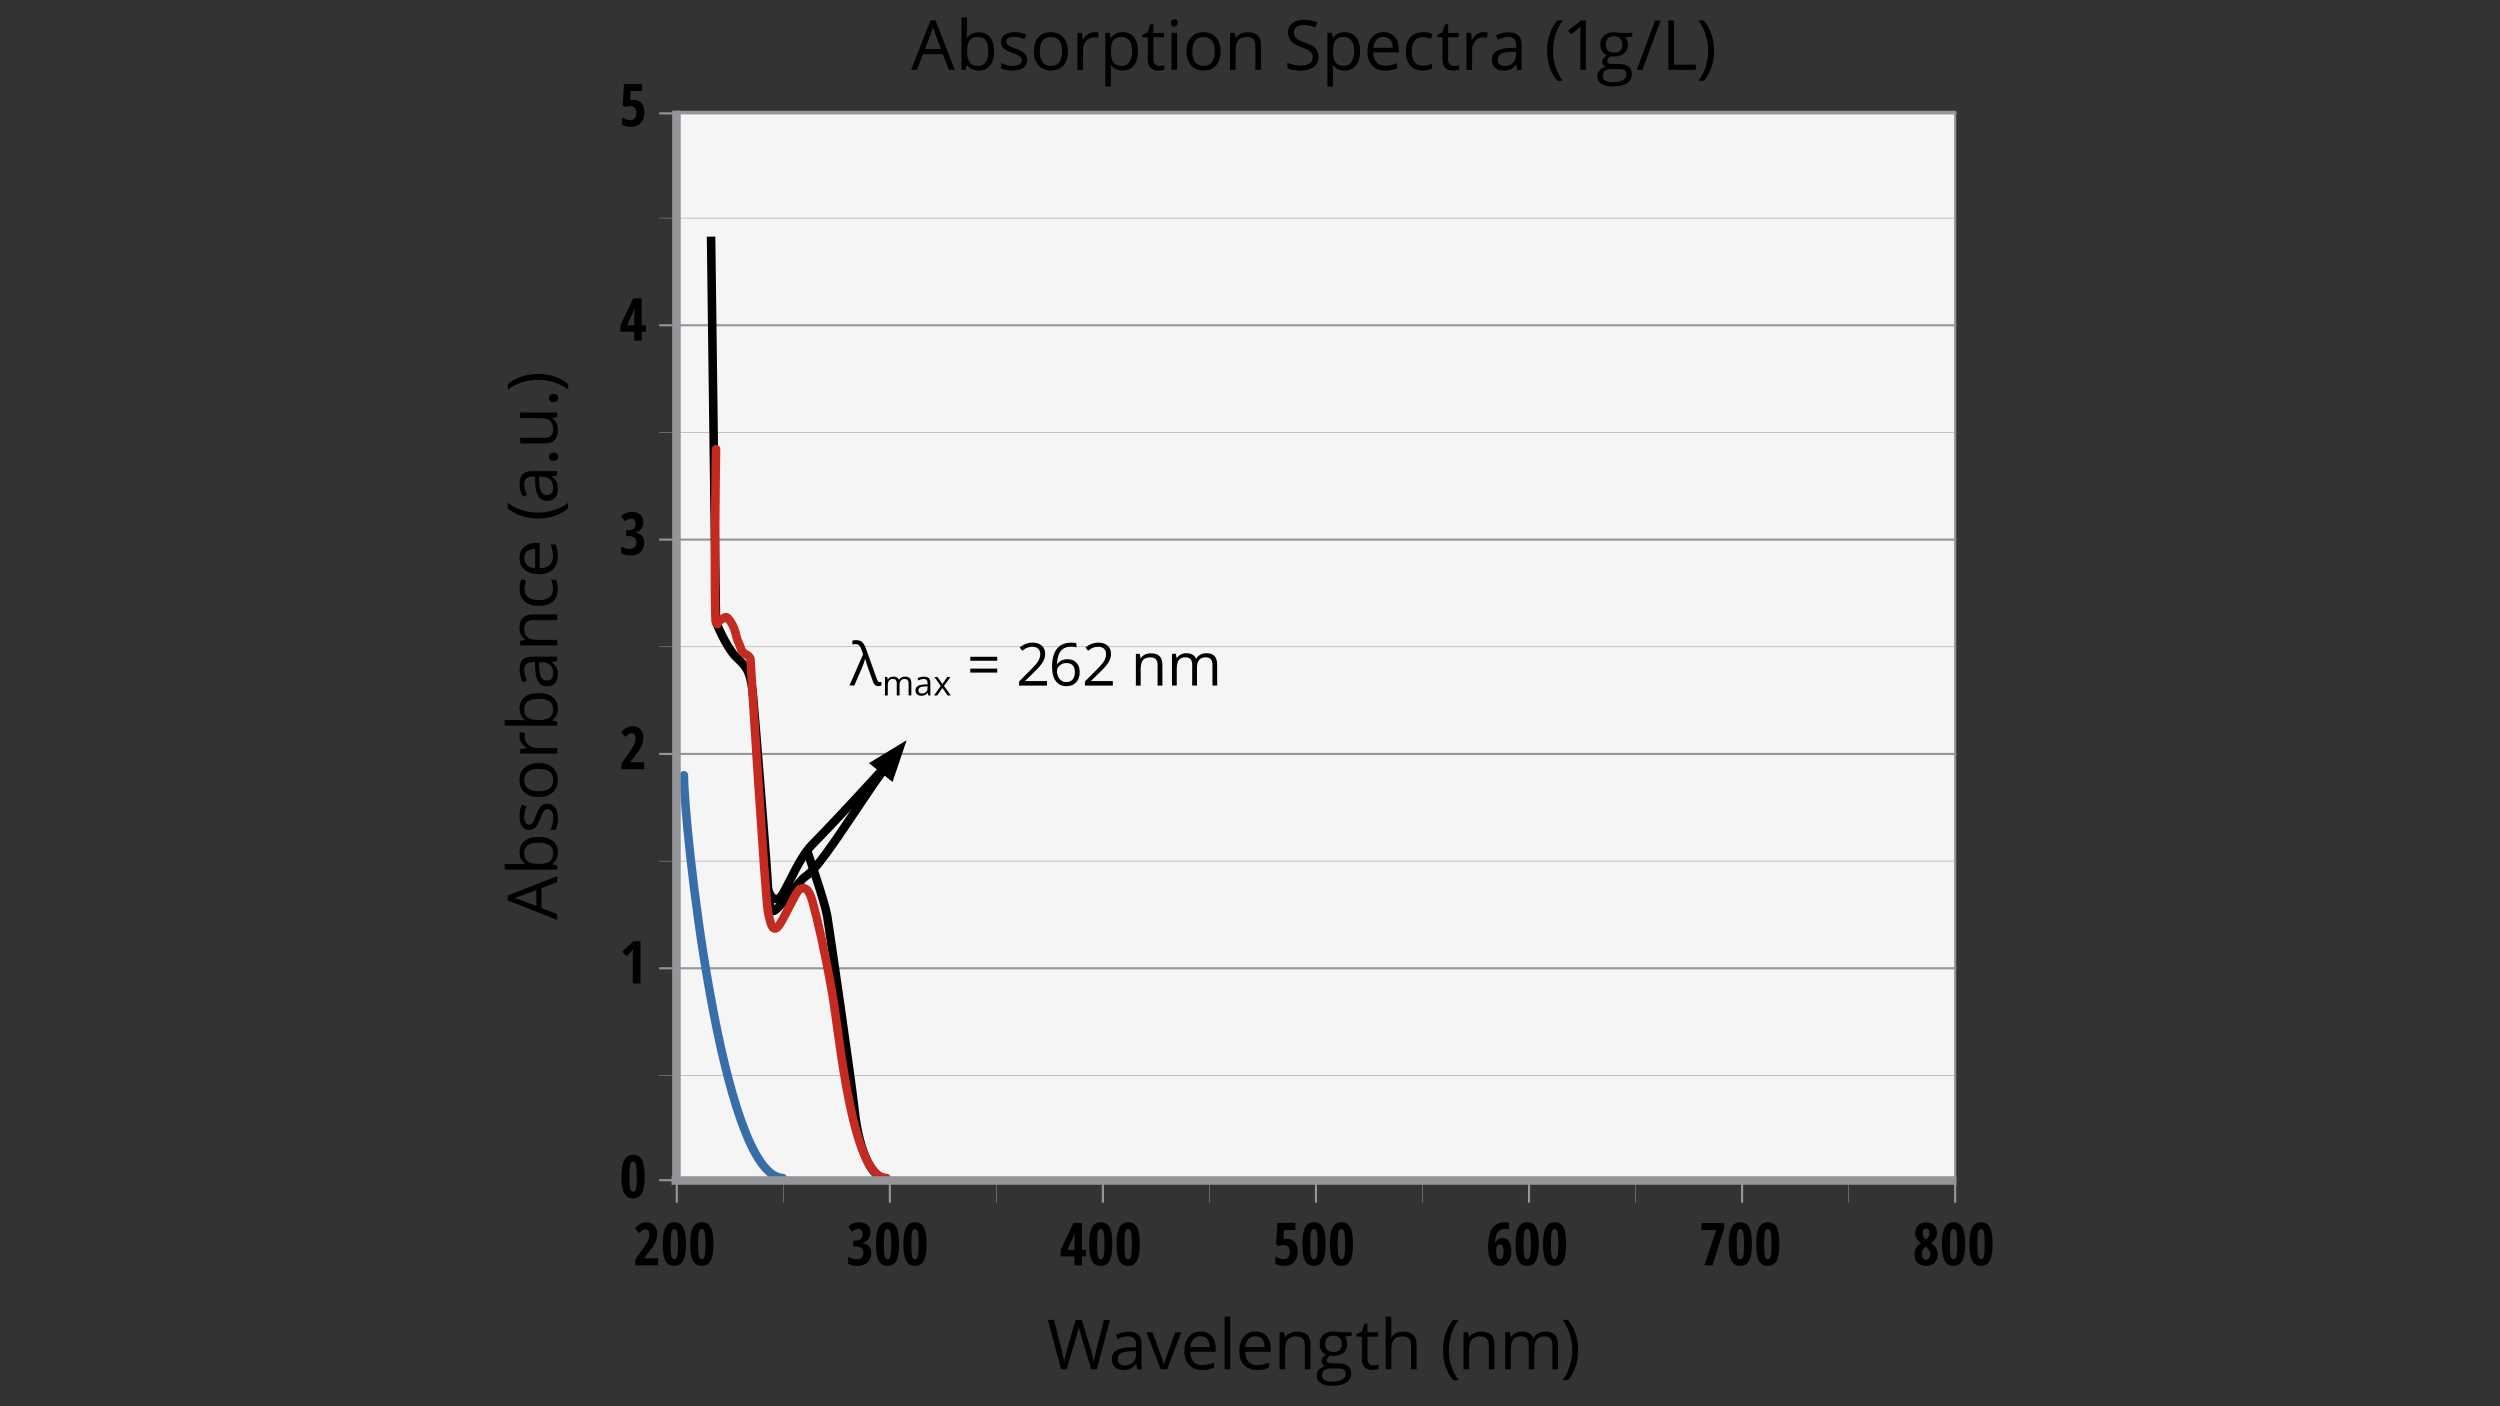 <?xml version="1.0" encoding="UTF-8"?>
<svg id="Layer_1" data-name="Layer 1" xmlns="http://www.w3.org/2000/svg" viewBox="0 0 1170 658">
  <rect x="0" y="0" width="1170" height="658" fill="#333333" stroke="none"/>
  <defs>
    <style>
      .cls-1, .cls-2, .cls-3, .cls-4, .cls-5, .cls-6, .cls-7, .cls-8 {
        fill: none;
      }

      .cls-1, .cls-3, .cls-4, .cls-6, .cls-7, .cls-8 {
        stroke-width: 4px;
      }

      .cls-1, .cls-3, .cls-6, .cls-8 {
        stroke-linecap: round;
      }

      .cls-1, .cls-4 {
        stroke-linejoin: round;
      }

      .cls-1, .cls-4, .cls-6 {
        stroke: #000;
      }

      .cls-2 {
        stroke-width: .25px;
      }

      .cls-2, .cls-5, .cls-7 {
        stroke: #939598;
      }

      .cls-3 {
        stroke: #c52a21;
      }

      .cls-9 {
        fill: #f5f5f5;
      }

      .cls-8 {
        stroke: #376ea9;
      }
    </style>
  </defs>
  <path class="cls-9" d="M317.17,52.34v499.55h597.84V52.34H317.17Z"/>
  <path class="cls-5" d="M317.17,52.34v499.55h597.84V52.34H317.17ZM308.5,152.22h607.09M308.5,252.53h607.09M308.5,352.85h607.09M308.5,453.16h607.09"/>
  <path class="cls-2" d="M308.5,503.33h607.09M308.5,403.01h607.09M308.5,302.7h607.09M308.5,202.38h607.09M308.5,102.07h607.09"/>
  <path class="cls-5" d="M308.5,53.06h607.09M308.5,552.32h603.62"/>
  <path class="cls-6" d="M377.88,398.68s8.09,23.13,9.25,30.07,11.37,77.34,12.72,90.2c2.31,21.97,9.25,32.38,13.88,32.38"/>
  <path class="cls-1" d="M358.22,404.46s1.16,21.97,3.47,21.97,10.41-11.56,13.88-15.03,3.47,0,21.97-27.75,18.5-26.6,18.5-26.6"/>
  <path class="cls-4" d="M332.78,110.74l2.31,180.39s4.63,11.56,9.25,16.19,6.94,5.78,8.09,18.5c1.16,12.72,6.94,85.57,6.94,89.04s3.47,9.25,6.94,3.47,8.09-17.35,13.88-23.13c5.78-5.78,32.38-34.11,37-39.89"/>
  <polyline points="424.31 346.41 406.67 357.15 417.71 365.96 424.31 346.41"/>
  <path class="cls-3" d="M335.1,210.19s-1.16,78.63,0,80.95,0,0,2.31-1.16,2.31-2.31,4.63,1.16,2.31,6.94,3.47,9.25,1.16,4.63,3.47,5.78,2.31,2.31,2.31,3.47,6.94,111.01,8.09,116.79,2.31,11.56,5.78,5.78,8.09-16.19,9.25-16.19,3.47-2.31,5.78,5.78,5.78,23.13,9.25,42.79c3.47,19.66,9.25,86.73,25.44,86.73"/>
  <path class="cls-8" d="M320.06,362.83c0,23.13,17.35,187.33,46.25,188.49"/>
  <g>
    <path d="M260.76,412.81l-7.35,2.88v9.26l7.35,2.84v2.72l-23.21-9.14v-2.27l23.21-9.09v2.79h0ZM250.99,416.53l-7.16,2.68c-.9.35-2.02.71-3.33,1.08,1.02.23,2.13.57,3.33.99l7.16,2.72v-7.48h0Z"/>
    <path d="M243.15,398.86c0-2.28.77-4.05,2.34-5.31,1.55-1.26,3.76-1.88,6.6-1.88s5.05.64,6.64,1.91c1.57,1.27,2.36,3.03,2.36,5.28,0,1.13-.21,2.16-.62,3.09s-1.05,1.71-1.92,2.35v.19l2.23.56v1.88h-24.61v-2.62h5.98c1.34,0,2.54.05,3.61.13v-.13c-1.72-1.23-2.59-3.03-2.59-5.43h-.01ZM245.35,399.24c0,1.79.51,3.09,1.54,3.87s2.76,1.19,5.19,1.19,4.17-.4,5.23-1.21c1.05-.81,1.57-2.12,1.57-3.91,0-1.61-.59-2.81-1.76-3.61-1.18-.79-2.87-1.19-5.06-1.19s-3.93.39-5.04,1.19-1.67,2.01-1.67,3.67h0Z"/>
  </g>
  <g>
    <path d="M256.05,376.16c1.61,0,2.86.6,3.74,1.8s1.31,2.89,1.31,5.06c0,2.3-.36,4.09-1.09,5.38h-2.44c.42-.83.75-1.72.99-2.68.24-.96.36-1.87.36-2.76,0-1.36-.22-2.43-.66-3.16-.44-.74-1.1-1.11-2-1.11-.67,0-1.25.29-1.73.88-.47.59-1.04,1.72-1.7,3.42-.6,1.61-1.12,2.76-1.57,3.43-.45.68-.96,1.19-1.53,1.51s-1.25.5-2.04.5c-1.41,0-2.53-.58-3.34-1.72-.82-1.14-1.23-2.73-1.23-4.73,0-1.86.38-3.69,1.13-5.47l2.14.94c-.72,1.73-1.08,3.32-1.08,4.73,0,1.25.2,2.19.59,2.81.39.64.93.95,1.61.95.46,0,.86-.12,1.19-.36.32-.24.64-.62.94-1.14.3-.53.72-1.54,1.28-3.03.75-2.06,1.5-3.45,2.27-4.16s1.71-1.09,2.86-1.09h0Z"/>
    <path d="M252.09,357.09c2.82,0,5.03.72,6.61,2.14,1.58,1.42,2.38,3.39,2.38,5.9,0,1.55-.36,2.93-1.09,4.13s-1.77,2.13-3.13,2.79c-1.36.65-2.95.98-4.78.98-2.82,0-5.03-.71-6.6-2.12-1.57-1.41-2.36-3.38-2.36-5.89s.81-4.35,2.42-5.78c1.61-1.42,3.79-2.14,6.55-2.14h0ZM252.09,370.3c2.21,0,3.9-.44,5.06-1.33,1.16-.89,1.73-2.19,1.73-3.91s-.58-3.02-1.73-3.91c-1.16-.89-2.84-1.33-5.06-1.33s-3.87.44-5.02,1.33c-1.14.89-1.71,2.21-1.71,3.94s.57,3.02,1.69,3.89c1.13.88,2.81,1.31,5.04,1.31h0Z"/>
    <path d="M243.13,344.75c0-.76.06-1.46.19-2.07l2.44.36c-.16.72-.24,1.35-.24,1.9,0,1.4.57,2.6,1.71,3.6s2.56,1.49,4.26,1.49h9.3v2.62h-17.33v-2.16l3.21-.3v-.13c-1.13-.64-2-1.41-2.61-2.32-.61-.9-.91-1.9-.91-2.98Z"/>
    <path d="M243.15,331.54c0-2.28.77-4.05,2.34-5.31,1.55-1.26,3.76-1.88,6.6-1.88s5.05.64,6.64,1.91c1.57,1.27,2.36,3.03,2.36,5.28,0,1.13-.21,2.16-.62,3.09s-1.05,1.71-1.92,2.35v.19l2.23.56v1.88h-24.61v-2.62h5.98c1.34,0,2.54.05,3.61.13v-.13c-1.72-1.23-2.59-3.03-2.59-5.43h-.01ZM245.35,331.92c0,1.79.51,3.09,1.54,3.87s2.76,1.19,5.19,1.19,4.17-.4,5.23-1.21c1.05-.81,1.57-2.12,1.57-3.91,0-1.61-.59-2.81-1.76-3.61-1.18-.79-2.87-1.19-5.06-1.19s-3.93.39-5.04,1.19-1.67,2.01-1.67,3.67h0Z"/>
    <path d="M260.76,309.27l-2.46.52v.13c1.09.87,1.82,1.72,2.21,2.59.38.86.58,1.93.58,3.21,0,1.72-.44,3.06-1.33,4.04s-2.14,1.46-3.78,1.46c-3.5,0-5.33-2.8-5.5-8.4l-.09-2.94h-1.08c-1.36,0-2.36.29-3.01.88s-.97,1.51-.97,2.81c0,1.45.44,3.08,1.33,4.9l-2.01.81c-.46-.86-.83-1.79-1.09-2.81-.27-1.02-.39-2.04-.39-3.06,0-2.07.46-3.6,1.38-4.59s2.38-1.49,4.41-1.49h11.83v1.94h-.01ZM258.91,315.2c0-1.63-.45-2.91-1.34-3.85s-2.15-1.4-3.76-1.4h-1.56l.12,2.62c.07,2.08.39,3.6.97,4.51.58.93,1.47,1.39,2.68,1.39.95,0,1.67-.29,2.16-.87s.74-1.38.74-2.41h-.01Z"/>
    <path d="M260.76,290.22h-11.21c-1.41,0-2.46.32-3.16.96-.69.65-1.04,1.65-1.04,3.02,0,1.82.49,3.15,1.47,3.99s2.6,1.26,4.86,1.26h9.09v2.62h-17.33v-2.14l2.37-.43v-.13c-.86-.53-1.51-1.3-1.99-2.27-.47-.97-.71-2.05-.71-3.24,0-2.08.51-3.65,1.51-4.71s2.61-1.58,4.83-1.58h11.31v2.62h-.01Z"/>
  </g>
  <g>
    <path d="M261.09,275.67c0,2.51-.77,4.45-2.31,5.83-1.54,1.38-3.72,2.06-6.56,2.06s-5.13-.69-6.72-2.09c-1.58-1.4-2.37-3.39-2.37-5.97,0-.83.09-1.67.27-2.5.19-.83.39-1.49.64-1.97l2.23.81c-.23.58-.43,1.21-.58,1.9s-.23,1.3-.23,1.82c0,3.52,2.24,5.28,6.73,5.28,2.13,0,3.76-.43,4.9-1.28,1.13-.86,1.71-2.13,1.71-3.82,0-1.45-.31-2.93-.94-4.44h2.32c.6,1.16.9,2.62.9,4.38h0Z"/>
    <path d="M261.09,260.44c0,2.56-.77,4.58-2.34,6.06s-3.72,2.22-6.5,2.22-5.01-.68-6.66-2.06-2.46-3.23-2.46-5.54c0-2.17.72-3.89,2.14-5.16,1.43-1.26,3.31-1.9,5.65-1.9h1.67v11.93c2.04-.06,3.57-.57,4.64-1.54,1.05-.97,1.58-2.35,1.58-4.12,0-1.86-.39-3.71-1.17-5.54h2.34c.4.93.68,1.8.87,2.64.17.83.27,1.83.27,2.99h-.02ZM245.33,261.15c0,1.39.45,2.5,1.36,3.33.9.83,2.16,1.32,3.76,1.46v-9.05c-1.65,0-2.93.37-3.8,1.11s-1.32,1.79-1.32,3.16Z"/>
  </g>
  <g>
    <path d="M251.9,242.68c-2.8,0-5.41-.4-7.84-1.23-2.44-.82-4.57-1.99-6.41-3.54v-2.56c2.04,1.51,4.27,2.66,6.71,3.42s4.94,1.14,7.5,1.14,5.01-.39,7.41-1.17c2.42-.77,4.61-1.91,6.6-3.37v2.53c-1.79,1.55-3.89,2.73-6.28,3.54s-4.96,1.21-7.71,1.21h.01Z"/>
    <path d="M260.76,222.44l-2.46.52v.13c1.09.87,1.82,1.72,2.21,2.59.38.86.58,1.93.58,3.21,0,1.72-.44,3.06-1.33,4.04-.89.97-2.14,1.46-3.78,1.46-3.5,0-5.33-2.8-5.5-8.4l-.09-2.94h-1.08c-1.36,0-2.36.29-3.01.88s-.97,1.51-.97,2.81c0,1.45.44,3.08,1.33,4.9l-2.01.81c-.46-.86-.83-1.79-1.09-2.81-.27-1.02-.39-2.04-.39-3.06,0-2.07.46-3.6,1.38-4.59s2.38-1.49,4.41-1.49h11.83v1.94h-.01ZM258.91,228.38c0-1.63-.45-2.91-1.34-3.85s-2.15-1.4-3.76-1.4h-1.56l.12,2.62c.07,2.08.39,3.6.97,4.51.58.93,1.47,1.39,2.68,1.39.95,0,1.67-.29,2.16-.87s.74-1.38.74-2.41h-.01Z"/>
  </g>
  <g>
    <path d="M259.09,215.69c-.71,0-1.24-.16-1.61-.49-.36-.32-.54-.79-.54-1.39s.19-1.09.54-1.43.9-.51,1.61-.51,1.21.17,1.58.52.56.82.56,1.42c0,.53-.16.98-.5,1.34s-.88.53-1.64.53Z"/>
    <path d="M243.44,204.9h11.24c1.41,0,2.46-.32,3.16-.96.69-.65,1.04-1.65,1.04-3.02,0-1.82-.5-3.13-1.49-3.98-.99-.83-2.61-1.26-4.86-1.26h-9.11v-2.62h17.32v2.16l-2.32.38v.14c.86.53,1.5,1.28,1.97,2.23.45.96.68,2.05.68,3.26,0,2.1-.5,3.69-1.5,4.73-1.01,1.05-2.6,1.57-4.81,1.57h-11.31v-2.66.02Z"/>
  </g>
  <g>
    <path d="M259.09,188.2c-.71,0-1.24-.16-1.61-.49-.36-.32-.54-.79-.54-1.39s.19-1.09.54-1.43.9-.51,1.61-.51,1.21.17,1.58.52.56.82.56,1.42c0,.53-.16.98-.5,1.34s-.88.53-1.64.53Z"/>
    <path d="M251.9,175c2.78,0,5.35.4,7.75,1.23,2.39.82,4.48,2,6.24,3.54v2.53c-1.98-1.47-4.19-2.59-6.6-3.37s-4.89-1.17-7.42-1.17-5.08.38-7.5,1.14c-2.44.76-4.67,1.91-6.71,3.42v-2.56c1.85-1.55,3.99-2.73,6.43-3.54s5.04-1.21,7.82-1.21v-.02Z"/>
  </g>
  <g>
    <path d="M513.35,640.82h-2.66l-4.66-15.47c-.22-.68-.47-1.55-.74-2.59-.28-1.04-.42-1.67-.43-1.88-.23,1.39-.6,2.91-1.11,4.57l-4.52,15.38h-2.66l-6.15-23.12h2.84l3.65,14.28c.51,2,.88,3.82,1.11,5.43.29-1.93.71-3.82,1.26-5.65l4.14-14.05h2.84l4.35,14.18c.51,1.63.94,3.48,1.28,5.54.2-1.49.58-3.32,1.13-5.47l3.63-14.25h2.84l-6.19,23.12h.02Z"/>
    <path d="M532.28,640.82l-.52-2.46h-.13c-.87,1.09-1.72,1.82-2.59,2.21-.86.38-1.93.58-3.21.58-1.72,0-3.06-.44-4.04-1.33-.97-.89-1.46-2.14-1.46-3.78,0-3.5,2.8-5.33,8.4-5.5l2.94-.09v-1.08c0-1.36-.29-2.36-.88-3.01s-1.51-.97-2.81-.97c-1.45,0-3.08.44-4.9,1.33l-.81-2.01c.86-.46,1.79-.83,2.81-1.09,1.02-.27,2.04-.39,3.06-.39,2.07,0,3.6.46,4.59,1.38.99.91,1.49,2.38,1.49,4.41v11.83h-1.94ZM526.35,638.97c1.63,0,2.91-.45,3.85-1.34s1.4-2.15,1.4-3.76v-1.56l-2.62.12c-2.08.07-3.6.39-4.51.97-.93.58-1.39,1.47-1.39,2.68,0,.95.29,1.67.87,2.16s1.38.74,2.41.74h0Z"/>
  </g>
  <g>
    <path d="M543.16,640.82l-6.58-17.32h2.81l3.74,10.28c.84,2.41,1.34,3.97,1.49,4.68h.13c.12-.56.49-1.71,1.1-3.47s2-5.59,4.15-11.48h2.81l-6.58,17.32h-3.06Z"/>
    <path d="M562.58,641.13c-2.56,0-4.58-.77-6.06-2.34-1.48-1.56-2.22-3.72-2.22-6.5s.68-5.01,2.06-6.66,3.23-2.46,5.54-2.46c2.17,0,3.89.72,5.16,2.14s1.9,3.31,1.9,5.65v1.67h-11.93c.06,2.04.57,3.57,1.54,4.64.97,1.05,2.35,1.58,4.12,1.58,1.86,0,3.71-.39,5.54-1.17v2.34c-.93.4-1.8.68-2.64.87-.83.17-1.83.27-2.99.27v-.02ZM561.87,625.37c-1.39,0-2.5.45-3.33,1.36-.83.9-1.32,2.16-1.46,3.76h9.05c0-1.65-.37-2.93-1.11-3.8-.74-.88-1.79-1.32-3.16-1.32h0Z"/>
    <path d="M575.72,640.82h-2.62v-24.6h2.62v24.6Z"/>
    <path d="M588.28,641.13c-2.56,0-4.58-.77-6.06-2.34-1.48-1.56-2.22-3.72-2.22-6.5s.68-5.01,2.06-6.66,3.23-2.46,5.54-2.46c2.17,0,3.89.72,5.16,2.14s1.9,3.31,1.9,5.65v1.67h-11.93c.06,2.04.57,3.57,1.54,4.64.97,1.05,2.35,1.58,4.12,1.58,1.86,0,3.71-.39,5.54-1.17v2.34c-.93.4-1.8.68-2.64.87s-1.83.27-2.99.27v-.02ZM587.58,625.37c-1.39,0-2.5.45-3.33,1.36s-1.32,2.16-1.46,3.76h9.05c0-1.65-.37-2.93-1.11-3.8-.74-.88-1.79-1.32-3.16-1.32h0Z"/>
    <path d="M610.67,640.82v-11.21c0-1.41-.32-2.46-.96-3.16s-1.65-1.04-3.02-1.04c-1.82,0-3.15.49-3.99,1.47s-1.26,2.6-1.26,4.86v9.09h-2.62v-17.32h2.14l.43,2.37h.13c.53-.86,1.3-1.51,2.27-1.99s2.05-.71,3.24-.71c2.08,0,3.65.51,4.71,1.51s1.58,2.61,1.58,4.83v11.31h-2.62v-.02Z"/>
  </g>
  <g>
    <path d="M632.57,623.48v1.67l-3.21.38c.29.37.56.86.79,1.45s.35,1.27.35,2.01c0,1.7-.58,3.05-1.73,4.06s-2.75,1.51-4.78,1.51c-.52,0-1.01-.05-1.46-.13-1.12.59-1.68,1.33-1.68,2.23,0,.47.2.82.59,1.05.39.23,1.06.34,2.01.34h3.06c1.87,0,3.32.39,4.32,1.19s1.51,1.94,1.51,3.45c0,1.92-.77,3.38-2.31,4.38s-3.78,1.51-6.73,1.51c-2.27,0-4.01-.42-5.24-1.26s-1.84-2.04-1.84-3.57c0-1.05.34-1.97,1.02-2.74.67-.77,1.62-1.3,2.84-1.56-.44-.2-.81-.51-1.11-.94s-.45-.91-.45-1.47c0-.64.17-1.19.51-1.67s.87-.94,1.6-1.38c-.9-.37-1.63-.99-2.19-1.88s-.84-1.9-.84-3.03c0-1.9.57-3.36,1.71-4.38s2.75-1.54,4.83-1.54c.9,0,1.72.1,2.45.31h5.99-.02ZM618.75,643.72c0,.94.39,1.65,1.19,2.14s1.92.73,3.4.73c2.2,0,3.84-.34,4.89-.98s1.58-1.55,1.58-2.68c0-.94-.29-1.58-.87-1.95s-1.67-.54-3.27-.54h-3.15c-1.19,0-2.12.29-2.79.86s-.99,1.39-.99,2.45h0ZM620.18,629.04c0,1.21.35,2.13,1.03,2.75.68.62,1.64.94,2.86.94,2.56,0,3.84-1.25,3.84-3.74s-1.3-3.91-3.89-3.91c-1.24,0-2.19.34-2.84.99s-.99,1.65-.99,2.96h0Z"/>
    <path d="M642.77,638.97c.46,0,.91-.03,1.34-.1s.77-.14,1.03-.21v2.01c-.29.14-.71.25-1.26.34s-1.05.14-1.49.14c-3.35,0-5.03-1.77-5.03-5.3v-10.3h-2.49v-1.26l2.49-1.09,1.11-3.7h1.51v4.01h5.03v2.04h-5.03v10.2c0,1.04.24,1.84.74,2.41s1.18.83,2.04.83h.01Z"/>
  </g>
  <path d="M660.36,640.82v-11.21c0-1.41-.32-2.46-.96-3.16s-1.65-1.04-3.02-1.04c-1.83,0-3.16.5-3.99,1.49s-1.26,2.61-1.26,4.87v9.05h-2.62v-24.6h2.62v7.45c0,.89-.05,1.64-.13,2.23h.16c.52-.83,1.25-1.49,2.21-1.97s2.05-.72,3.26-.72c2.12,0,3.71.51,4.76,1.51s1.58,2.6,1.58,4.8v11.31h-2.62v-.03Z"/>
  <g>
    <path d="M675.3,631.95c0-2.8.4-5.41,1.23-7.84s1.99-4.57,3.54-6.41h2.56c-1.51,2.04-2.66,4.27-3.42,6.71-.76,2.44-1.14,4.94-1.14,7.5s.39,5.01,1.17,7.41,1.91,4.61,3.37,6.6h-2.53c-1.55-1.79-2.73-3.89-3.54-6.28s-1.21-4.96-1.21-7.71h0Z"/>
    <path d="M696.77,640.82v-11.21c0-1.41-.32-2.46-.96-3.16s-1.65-1.04-3.02-1.04c-1.82,0-3.15.49-3.99,1.47s-1.26,2.6-1.26,4.86v9.09h-2.62v-17.32h2.14l.43,2.37h.13c.53-.86,1.3-1.51,2.27-1.99s2.05-.71,3.24-.71c2.08,0,3.65.51,4.71,1.51s1.58,2.61,1.58,4.83v11.31h-2.62v-.02Z"/>
  </g>
  <g>
    <path d="M726.51,640.82v-11.27c0-1.38-.29-2.42-.89-3.11s-1.5-1.04-2.75-1.04c-1.63,0-2.84.47-3.62,1.41s-1.17,2.38-1.17,4.34v9.68h-2.62v-11.27c0-1.38-.29-2.42-.89-3.11s-1.51-1.04-2.76-1.04c-1.64,0-2.84.5-3.61,1.48s-1.14,2.6-1.14,4.85v9.09h-2.62v-17.32h2.14l.43,2.37h.13c.5-.84,1.19-1.5,2.09-1.98s1.91-.72,3.03-.72c2.71,0,4.48.98,5.31,2.94h.13c.52-.9,1.26-1.62,2.24-2.15s2.09-.79,3.35-.79c1.97,0,3.42.51,4.41,1.51s1.46,2.61,1.46,4.83v11.31h-2.62Z"/>
    <path d="M738.56,631.95c0,2.78-.4,5.35-1.23,7.75s-1.99,4.48-3.54,6.24h-2.53c1.47-1.98,2.59-4.19,3.37-6.6s1.17-4.89,1.17-7.42-.38-5.08-1.14-7.5-1.91-4.67-3.42-6.71h2.56c1.55,1.84,2.73,3.99,3.54,6.43s1.21,5.04,1.21,7.82h.02Z"/>
  </g>
  <g>
    <path d="M444.08,32.71l-2.88-7.35h-9.26l-2.84,7.35h-2.72l9.14-23.21h2.27l9.09,23.21h-2.79,0ZM440.37,22.94l-2.68-7.16c-.35-.9-.71-2.02-1.08-3.33-.23,1.02-.57,2.13-.99,3.33l-2.72,7.16h7.48-.01Z"/>
    <path d="M458.04,15.1c2.28,0,4.05.77,5.31,2.34,1.26,1.55,1.88,3.76,1.88,6.6s-.64,5.05-1.91,6.64c-1.27,1.57-3.03,2.36-5.28,2.36-1.13,0-2.16-.21-3.09-.62s-1.71-1.05-2.35-1.92h-.19l-.56,2.23h-1.88V8.11h2.62v5.98c0,1.34-.05,2.54-.13,3.61h.13c1.23-1.72,3.03-2.59,5.43-2.59h0ZM457.66,17.29c-1.79,0-3.09.51-3.87,1.54s-1.19,2.76-1.19,5.19.4,4.17,1.21,5.23,2.12,1.57,3.91,1.57c1.61,0,2.81-.59,3.61-1.76.79-1.18,1.19-2.87,1.19-5.06s-.39-3.93-1.19-5.04-2.01-1.67-3.67-1.67Z"/>
  </g>
  <g>
    <path d="M480.73,27.98c0,1.61-.6,2.86-1.8,3.74s-2.89,1.31-5.06,1.31c-2.3,0-4.09-.36-5.38-1.09v-2.44c.83.42,1.72.75,2.68.99.95.24,1.87.36,2.76.36,1.36,0,2.43-.22,3.16-.66.74-.44,1.11-1.1,1.11-2,0-.67-.29-1.25-.88-1.73-.59-.47-1.72-1.04-3.42-1.7-1.61-.6-2.76-1.12-3.43-1.57-.68-.45-1.19-.96-1.51-1.53s-.5-1.25-.5-2.04c0-1.41.58-2.53,1.72-3.34,1.14-.82,2.73-1.23,4.73-1.23,1.86,0,3.69.38,5.47,1.13l-.94,2.14c-1.73-.72-3.32-1.08-4.73-1.08-1.25,0-2.19.2-2.81.59-.64.39-.95.93-.95,1.61,0,.46.12.86.36,1.19.24.32.62.64,1.14.94.53.3,1.54.72,3.03,1.28,2.06.75,3.45,1.5,4.16,2.27.72.76,1.09,1.71,1.09,2.86h0Z"/>
    <path d="M499.8,24.04c0,2.82-.72,5.03-2.14,6.61-1.42,1.58-3.39,2.38-5.9,2.38-1.55,0-2.93-.36-4.13-1.09s-2.13-1.77-2.79-3.13c-.66-1.36-.98-2.95-.98-4.78,0-2.82.71-5.03,2.12-6.6,1.41-1.57,3.38-2.36,5.89-2.36s4.35.81,5.78,2.42c1.42,1.61,2.14,3.79,2.14,6.55h.01ZM486.59,24.04c0,2.21.44,3.9,1.33,5.06.89,1.16,2.19,1.73,3.91,1.73s3.02-.58,3.91-1.73,1.34-2.84,1.34-5.06-.45-3.87-1.34-5.02c-.89-1.14-2.21-1.71-3.94-1.71s-3.02.57-3.89,1.69c-.88,1.13-1.31,2.81-1.31,5.04h-.01Z"/>
    <path d="M512.14,15.06c.77,0,1.46.06,2.07.19l-.36,2.44c-.72-.16-1.35-.24-1.9-.24-1.4,0-2.6.57-3.6,1.71s-1.49,2.56-1.49,4.26v9.3h-2.62V15.39h2.16l.3,3.21h.13c.65-1.13,1.42-2,2.32-2.61.9-.61,1.91-.91,2.98-.91h0Z"/>
    <path d="M525.35,33.02c-1.13,0-2.16-.21-3.09-.62s-1.71-1.05-2.35-1.92h-.19c.13,1.02.19,1.97.19,2.88v7.13h-2.62V15.39h2.14l.36,2.37h.13c.67-.95,1.46-1.63,2.36-2.06.89-.42,1.92-.64,3.09-.64,2.3,0,4.07.79,5.32,2.36,1.25,1.57,1.87,3.77,1.87,6.6s-.64,5.05-1.91,6.64c-1.27,1.57-3.03,2.36-5.28,2.36h-.01ZM524.97,17.29c-1.77,0-3.05.49-3.84,1.47s-1.19,2.54-1.21,4.68v.59c0,2.44.4,4.17,1.21,5.23s2.12,1.57,3.91,1.57c1.49,0,2.67-.6,3.52-1.82s1.27-2.88,1.27-5.01-.43-3.82-1.27-4.97c-.84-1.16-2.05-1.73-3.58-1.73h0Z"/>
    <path d="M542.57,30.86c.46,0,.91-.03,1.34-.1s.77-.14,1.03-.21v2.01c-.29.14-.71.25-1.26.34-.56.09-1.05.14-1.49.14-3.35,0-5.03-1.77-5.03-5.3v-10.3h-2.49v-1.26l2.49-1.09,1.11-3.7h1.51v4.01h5.03v2.04h-5.03v10.2c0,1.04.24,1.85.74,2.41.5.56,1.18.83,2.04.83h.01Z"/>
    <path d="M548.02,10.69c0-.6.15-1.04.44-1.32s.66-.42,1.11-.42.79.14,1.09.43.46.72.46,1.31-.15,1.03-.46,1.32c-.3.29-.67.44-1.09.44-.44,0-.81-.14-1.11-.44-.3-.29-.44-.73-.44-1.32ZM550.86,32.71h-2.62V15.39h2.62v17.32Z"/>
    <path d="M571.23,24.04c0,2.82-.72,5.03-2.14,6.61s-3.39,2.38-5.9,2.38c-1.55,0-2.93-.36-4.13-1.09s-2.13-1.77-2.79-3.13c-.66-1.36-.98-2.95-.98-4.78,0-2.82.71-5.03,2.12-6.6,1.41-1.57,3.38-2.36,5.89-2.36s4.35.81,5.78,2.42c1.42,1.61,2.14,3.79,2.14,6.55h.01ZM558.02,24.04c0,2.21.44,3.9,1.33,5.06.89,1.16,2.19,1.73,3.91,1.73s3.02-.58,3.91-1.73c.89-1.16,1.34-2.84,1.34-5.06s-.45-3.87-1.34-5.02c-.89-1.14-2.21-1.71-3.94-1.71s-3.02.57-3.89,1.69c-.88,1.13-1.31,2.81-1.31,5.04h-.01Z"/>
    <path d="M587.52,32.71v-11.21c0-1.41-.32-2.46-.96-3.16-.65-.69-1.65-1.04-3.02-1.04-1.82,0-3.15.49-3.99,1.47s-1.26,2.6-1.26,4.86v9.09h-2.62V15.39h2.14l.43,2.37h.13c.53-.86,1.3-1.51,2.27-1.99.97-.47,2.05-.71,3.24-.71,2.08,0,3.65.51,4.71,1.51s1.58,2.61,1.58,4.83v11.31h-2.64Z"/>
    <path d="M617.05,26.56c0,2.04-.74,3.62-2.21,4.76-1.48,1.13-3.48,1.71-6.01,1.71-2.74,0-4.85-.36-6.33-1.06v-2.59c.95.4,1.98.72,3.1.95,1.12.23,2.22.35,3.32.35,1.79,0,3.15-.34,4.05-1.02.9-.68,1.36-1.63,1.36-2.83,0-.8-.16-1.46-.49-1.97s-.86-.98-1.61-1.41c-.75-.43-1.9-.93-3.43-1.47-2.15-.77-3.69-1.68-4.61-2.74-.93-1.05-1.39-2.43-1.39-4.13s.67-3.2,2.01-4.26,3.11-1.58,5.31-1.58,4.41.42,6.34,1.26l-.83,2.34c-1.91-.8-3.76-1.2-5.56-1.2-1.42,0-2.53.3-3.33.91-.8.61-1.2,1.46-1.2,2.54,0,.8.15,1.46.44,1.97s.8.98,1.49,1.41,1.77.9,3.21,1.41c2.43.87,4.09,1.79,5.01,2.79.91.99,1.36,2.28,1.36,3.86h0Z"/>
    <path d="M629.29,33.02c-1.12,0-2.16-.21-3.09-.62s-1.71-1.05-2.35-1.92h-.19c.13,1.02.19,1.97.19,2.88v7.13h-2.62V15.39h2.14l.36,2.37h.13c.67-.95,1.46-1.63,2.36-2.06.9-.42,1.92-.64,3.09-.64,2.3,0,4.07.79,5.32,2.36,1.25,1.57,1.87,3.77,1.87,6.6s-.64,5.05-1.91,6.64c-1.27,1.57-3.03,2.36-5.28,2.36h-.01ZM628.91,17.29c-1.77,0-3.05.49-3.84,1.47s-1.19,2.54-1.21,4.68v.59c0,2.44.4,4.17,1.21,5.23.81,1.05,2.12,1.57,3.91,1.57,1.49,0,2.67-.6,3.52-1.82s1.27-2.88,1.27-5.01-.43-3.82-1.27-4.97-2.05-1.73-3.58-1.73h0Z"/>
    <path d="M648.23,33.02c-2.56,0-4.58-.77-6.06-2.34s-2.22-3.72-2.22-6.5.68-5.01,2.06-6.66,3.23-2.46,5.54-2.46c2.17,0,3.89.72,5.16,2.14,1.26,1.43,1.9,3.31,1.9,5.65v1.67h-11.93c.06,2.04.57,3.57,1.54,4.64.97,1.05,2.35,1.58,4.12,1.58,1.86,0,3.71-.39,5.54-1.17v2.34c-.93.4-1.8.68-2.64.87s-1.83.27-2.99.27v-.02ZM647.51,17.26c-1.39,0-2.5.45-3.33,1.36-.83.9-1.32,2.16-1.46,3.76h9.05c0-1.65-.37-2.93-1.11-3.8-.74-.88-1.79-1.32-3.16-1.32h0Z"/>
    <path d="M665.84,33.02c-2.51,0-4.45-.77-5.83-2.31s-2.06-3.72-2.06-6.56.69-5.13,2.09-6.72,3.39-2.37,5.97-2.37c.83,0,1.67.09,2.5.27.83.19,1.49.39,1.97.64l-.81,2.23c-.58-.23-1.21-.43-1.9-.58-.68-.15-1.3-.23-1.82-.23-3.52,0-5.28,2.24-5.28,6.73,0,2.13.43,3.76,1.28,4.9s2.13,1.71,3.82,1.71c1.45,0,2.93-.31,4.44-.94v2.32c-1.16.6-2.61.9-4.38.9h.01Z"/>
  </g>
  <g>
    <path d="M680.5,30.86c.46,0,.91-.03,1.34-.1s.77-.14,1.03-.21v2.01c-.29.14-.71.25-1.26.34-.56.09-1.05.14-1.49.14-3.35,0-5.03-1.77-5.03-5.3v-10.3h-2.49v-1.26l2.49-1.09,1.11-3.7h1.51v4.01h5.03v2.04h-5.03v10.2c0,1.04.24,1.85.74,2.41.5.56,1.18.83,2.04.83h.01Z"/>
    <path d="M694.21,15.06c.77,0,1.46.06,2.07.19l-.36,2.44c-.72-.16-1.35-.24-1.9-.24-1.4,0-2.6.57-3.6,1.71s-1.49,2.56-1.49,4.26v9.3h-2.62V15.39h2.16l.3,3.21h.13c.65-1.13,1.42-2,2.32-2.61.9-.61,1.91-.91,2.98-.91h0Z"/>
    <path d="M710.14,32.71l-.52-2.46h-.13c-.87,1.09-1.72,1.82-2.59,2.21s-1.93.58-3.21.58c-1.72,0-3.06-.44-4.04-1.33s-1.46-2.14-1.46-3.78c0-3.5,2.8-5.33,8.4-5.5l2.94-.09v-1.08c0-1.36-.29-2.36-.88-3.01s-1.51-.97-2.81-.97c-1.45,0-3.08.44-4.9,1.33l-.81-2.01c.86-.46,1.79-.83,2.81-1.09,1.02-.27,2.04-.39,3.06-.39,2.07,0,3.6.46,4.59,1.38s1.49,2.38,1.49,4.41v11.83h-1.94ZM704.21,30.86c1.63,0,2.91-.45,3.85-1.34s1.4-2.15,1.4-3.76v-1.56l-2.62.12c-2.08.07-3.6.39-4.51.97-.93.58-1.39,1.47-1.39,2.68,0,.95.29,1.67.87,2.16s1.38.74,2.41.74h0Z"/>
  </g>
  <g>
    <path d="M724.02,23.84c0-2.8.4-5.41,1.23-7.84s1.99-4.57,3.54-6.41h2.56c-1.51,2.04-2.66,4.27-3.42,6.71s-1.14,4.94-1.14,7.5.39,5.01,1.17,7.41,1.91,4.61,3.37,6.6h-2.53c-1.55-1.79-2.73-3.89-3.54-6.28s-1.21-4.96-1.21-7.71h0Z"/>
    <path d="M742.15,32.71h-2.56v-16.47c0-1.36.05-2.67.13-3.89-.22.22-.47.45-.74.69-.28.24-1.53,1.27-3.76,3.09l-1.39-1.8,6.12-4.73h2.21v23.12h-.01Z"/>
  </g>
  <g>
    <path d="M763.92,15.39v1.67l-3.21.38c.29.37.56.86.79,1.45.23.6.35,1.27.35,2.01,0,1.7-.58,3.05-1.73,4.06s-2.75,1.51-4.78,1.51c-.52,0-1.01-.05-1.46-.13-1.12.59-1.68,1.33-1.68,2.23,0,.47.2.82.59,1.05s1.06.34,2.01.34h3.06c1.87,0,3.32.39,4.32,1.19s1.51,1.94,1.51,3.45c0,1.92-.77,3.38-2.31,4.38s-3.78,1.51-6.73,1.51c-2.27,0-4.01-.42-5.24-1.26s-1.84-2.04-1.84-3.57c0-1.05.34-1.97,1.02-2.74s1.62-1.3,2.84-1.56c-.44-.2-.81-.51-1.11-.94-.3-.42-.45-.91-.45-1.47,0-.64.17-1.19.51-1.67s.87-.94,1.6-1.38c-.89-.37-1.63-.99-2.19-1.88s-.84-1.9-.84-3.03c0-1.9.57-3.37,1.71-4.38s2.75-1.54,4.83-1.54c.9,0,1.72.1,2.45.31h5.99-.02ZM750.1,35.62c0,.94.39,1.65,1.19,2.14.79.49,1.92.73,3.4.73,2.21,0,3.84-.34,4.89-.98,1.06-.66,1.58-1.55,1.58-2.68,0-.94-.29-1.58-.87-1.95s-1.67-.54-3.27-.54h-3.15c-1.19,0-2.12.29-2.79.86s-.99,1.39-.99,2.45h0ZM751.53,20.94c0,1.21.35,2.13,1.03,2.75.68.62,1.64.94,2.86.94,2.56,0,3.84-1.25,3.84-3.74s-1.3-3.91-3.89-3.91c-1.24,0-2.19.34-2.84.99s-.99,1.65-.99,2.96h0Z"/>
    <path d="M777.22,9.59l-8.61,23.12h-2.62l8.61-23.12s2.62,0,2.62,0Z"/>
  </g>
  <g>
    <path d="M780.78,32.71V9.59h2.68v20.68h10.2v2.44s-12.88,0-12.88,0Z"/>
    <path d="M802.18,23.84c0,2.78-.4,5.35-1.23,7.75s-1.99,4.48-3.54,6.24h-2.53c1.47-1.98,2.59-4.19,3.37-6.6s1.17-4.89,1.17-7.42-.38-5.08-1.14-7.5-1.91-4.67-3.42-6.71h2.56c1.55,1.85,2.73,3.99,3.54,6.43s1.21,5.04,1.21,7.82h.02Z"/>
  </g>
  <path d="M397.52,320.85l6.41-14.62-.79-2.2c-.27-.76-.52-1.31-.74-1.63s-.49-.56-.8-.72-.67-.24-1.12-.24c-.52,0-1.04.06-1.56.17v-1.8c.61-.15,1.2-.23,1.78-.23.82,0,1.5.14,2.06.4s1.02.71,1.41,1.28.84,1.57,1.33,2.94l4.91,13.71c.17.44.35.77.54,1.01s.44.35.76.35c.24,0,.52-.05.81-.14v1.64c-.44.22-.93.32-1.48.32-.67,0-1.19-.17-1.56-.52s-.69-.89-.96-1.64l-2.12-5.91c-.76-2.17-1.24-3.69-1.43-4.56h-.13c-.25,1.05-.77,2.52-1.57,4.41l-3.45,7.94h-2.34l.02.02Z"/>
  <g>
    <path d="M425.21,325.47v-5.63c0-.69-.15-1.2-.44-1.55-.3-.35-.75-.52-1.38-.52-.82,0-1.42.23-1.8.71s-.59,1.19-.59,2.16v4.83h-1.31v-5.63c0-.69-.15-1.2-.44-1.55s-.75-.52-1.39-.52c-.82,0-1.42.24-1.8.74-.38.5-.58,1.3-.58,2.42v4.54h-1.31v-8.66h1.06l.21,1.18h.06c.24-.42.6-.75,1.05-.98.45-.24.96-.36,1.51-.36,1.35,0,2.24.49,2.66,1.47h.06c.25-.45.64-.81,1.12-1.08.49-.27,1.05-.39,1.68-.39.98,0,1.71.25,2.2.75s.73,1.31.73,2.42v5.64h-1.31,0Z"/>
    <path d="M434.44,325.47l-.27-1.24h-.06c-.43.54-.87.91-1.3,1.1-.43.2-.96.29-1.61.29-.86,0-1.53-.22-2.02-.66-.49-.44-.73-1.08-.73-1.88,0-1.75,1.4-2.66,4.2-2.75l1.47-.05v-.53c0-.68-.15-1.18-.44-1.5s-.76-.49-1.4-.49c-.72,0-1.54.22-2.45.66l-.4-1.01c.43-.23.89-.42,1.4-.54s1.02-.2,1.53-.2c1.03,0,1.79.23,2.29.68.5.46.75,1.19.75,2.21v5.91h-.97.01ZM431.48,324.54c.82,0,1.46-.22,1.92-.67.46-.45.69-1.08.69-1.88v-.79l-1.31.06c-1.04.03-1.79.2-2.25.49s-.69.73-.69,1.34c0,.47.14.83.43,1.09.29.24.69.37,1.2.37h.01Z"/>
  </g>
  <path d="M440.28,321.04l-3.01-4.22h1.49l2.28,3.32,2.28-3.32h1.48l-3.01,4.22,3.17,4.43h-1.48l-2.43-3.5-2.45,3.5h-1.48l3.17-4.43h-.01Z"/>
  <path d="M454.1,309.23v-1.86h12.6v1.86h-12.6ZM454.1,314.77v-1.86h12.6v1.86h-12.6Z"/>
  <g>
    <path d="M489.97,320.85h-13.02v-1.94l5.22-5.25c1.6-1.61,2.64-2.75,3.15-3.45s.89-1.35,1.13-2,.38-1.35.38-2.1c0-1.05-.32-1.9-.96-2.51s-1.53-.93-2.67-.93c-.82,0-1.6.14-2.34.4s-1.56.76-2.46,1.48l-1.19-1.53c1.83-1.51,3.82-2.28,5.97-2.28,1.86,0,3.32.47,4.38,1.43s1.58,2.23,1.58,3.84c0,1.26-.35,2.5-1.05,3.72s-2.02,2.79-3.95,4.66l-4.34,4.24v.1h10.19v2.08h-.01Z"/>
    <path d="M492.35,312.39c0-3.9.75-6.8,2.27-8.73s3.75-2.89,6.72-2.89c1.02,0,1.83.08,2.42.25v1.94c-.69-.23-1.49-.34-2.38-.34-2.13,0-3.75.66-4.87,1.99s-1.73,3.4-1.84,6.24h.16c.99-1.55,2.57-2.34,4.72-2.34,1.78,0,3.18.53,4.21,1.61s1.54,2.53,1.54,4.38c0,2.06-.57,3.68-1.69,4.86s-2.65,1.77-4.56,1.77c-2.05,0-3.68-.77-4.88-2.31s-1.8-3.69-1.8-6.43h-.01ZM499,319.21c1.28,0,2.28-.4,2.98-1.21s1.06-1.98,1.06-3.5c0-1.31-.34-2.34-.99-3.09s-1.64-1.12-2.95-1.12c-.81,0-1.56.16-2.23.5s-1.21.8-1.62,1.39-.6,1.2-.6,1.83c0,.93.19,1.79.54,2.6s.88,1.45,1.54,1.91,1.42.71,2.27.71h0Z"/>
  </g>
  <g>
    <path d="M520.79,320.85h-13.02v-1.94l5.22-5.25c1.6-1.61,2.64-2.75,3.15-3.45s.89-1.35,1.13-2,.38-1.35.38-2.1c0-1.05-.32-1.9-.96-2.51s-1.53-.93-2.67-.93c-.82,0-1.6.14-2.34.4s-1.56.76-2.46,1.48l-1.19-1.53c1.83-1.51,3.82-2.28,5.97-2.28,1.86,0,3.32.47,4.38,1.43s1.58,2.23,1.58,3.84c0,1.26-.35,2.5-1.05,3.72s-2.02,2.79-3.95,4.66l-4.34,4.24v.1h10.19v2.08h-.01Z"/>
    <path d="M541.75,320.85v-9.61c0-1.21-.28-2.12-.82-2.71s-1.41-.89-2.59-.89c-1.55,0-2.69.42-3.41,1.26s-1.09,2.23-1.09,4.16v7.79h-2.25v-14.85h1.83l.37,2.04h.1c.46-.73,1.11-1.3,1.94-1.7s1.76-.6,2.78-.6c1.79,0,3.13.43,4.04,1.3s1.35,2.24,1.35,4.14v9.69h-2.25v-.02Z"/>
    <path d="M567.42,320.85v-9.67c0-1.18-.25-2.07-.76-2.66s-1.3-.89-2.36-.89c-1.4,0-2.44.4-3.1,1.2s-1.01,2.05-1.01,3.71v8.29h-2.25v-9.67c0-1.18-.25-2.07-.76-2.66s-1.3-.89-2.37-.89c-1.41,0-2.44.43-3.1,1.27s-.98,2.23-.98,4.15v7.79h-2.25v-14.85h1.83l.37,2.04h.1c.43-.72,1.02-1.28,1.79-1.69s1.64-.61,2.59-.61c2.32,0,3.84.84,4.56,2.52h.1c.44-.77,1.09-1.39,1.92-1.84s1.79-.68,2.87-.68c1.68,0,2.94.43,3.77,1.3s1.25,2.24,1.25,4.14v9.69h-2.25.06Z"/>
  </g>
  <path d="M296.65,46.71c1.49,0,2.67.52,3.56,1.56s1.32,2.46,1.32,4.27c0,2.16-.54,3.84-1.64,5.04s-2.62,1.8-4.58,1.8c-1.73,0-3.13-.34-4.21-.99v-3.45c.46.34,1.05.62,1.78.89s1.4.38,2.02.38c1.94,0,2.91-1.13,2.91-3.39,0-2.1-.95-3.16-2.83-3.16-.75,0-1.55.14-2.38.44l-1.19-.88.61-9.93h8.45v3.3h-5.3l-.27,4.28c.51-.1,1.09-.16,1.75-.16h-.01Z"/>
  <path d="M302.31,155.25h-2v4.16h-3.47v-4.16h-6.46v-2.99l5.99-12.66h3.94v12.6h2v3.05h0ZM296.83,152.2v-4.17l.07-1.84.09-1.76h-.1c-.31.98-.66,1.87-1.03,2.67l-2.38,5.11h3.37-.01Z"/>
  <path d="M301.1,244.33c0,1.25-.31,2.29-.93,3.13s-1.48,1.43-2.6,1.76v.1c1.25.2,2.21.68,2.89,1.47s1.02,1.84,1.02,3.17c0,1.83-.57,3.28-1.7,4.36s-2.68,1.63-4.66,1.63c-1.76,0-3.23-.31-4.42-.94v-3.31c.6.36,1.24.65,1.94.86s1.36.31,2,.31c1.05,0,1.84-.24,2.37-.73s.8-1.25.8-2.3c0-1.98-1.21-2.97-3.64-2.97h-1.12v-2.75h1.08c1.08,0,1.9-.25,2.47-.76s.86-1.26.86-2.27c0-.79-.19-1.38-.54-1.78s-.88-.6-1.55-.6c-1.02,0-2.01.44-2.98,1.3l-1.67-2.44c1.34-1.34,3.02-2,5.05-2,1.68,0,2.97.43,3.92,1.27s1.41,2,1.41,3.48h0Z"/>
  <path d="M301.49,359.98h-10.63v-2.75l3.53-4.98c.97-1.38,1.63-2.39,1.99-3.05s.62-1.3.8-1.91.25-1.24.25-1.88c0-.76-.17-1.33-.51-1.71s-.77-.57-1.32-.57c-.47,0-.93.13-1.34.38s-.93.71-1.51,1.36l-2.06-2.17c.95-1.08,1.83-1.82,2.65-2.21s1.69-.6,2.65-.6c1.6,0,2.84.47,3.75,1.41s1.35,2.24,1.35,3.92c0,.76-.08,1.48-.24,2.15s-.4,1.35-.74,2.04-.74,1.39-1.24,2.13-1.78,2.43-3.85,5.06v.1h6.49v3.28h-.01Z"/>
  <path d="M299.75,460.28h-3.63v-11.62c0-1.26.06-2.72.19-4.36-.06.09-.3.37-.69.82s-1.19,1.28-2.35,2.47l-2.06-2.25,5.27-4.88h3.28v19.81h-.01Z"/>
  <path d="M301.71,550.66c0,3.58-.43,6.17-1.3,7.78s-2.25,2.39-4.16,2.39-3.3-.81-4.13-2.42-1.25-4.2-1.25-7.76.44-6.17,1.32-7.79,2.25-2.43,4.12-2.43,3.28.79,4.13,2.37,1.27,4.2,1.27,7.85h0ZM294.55,550.66c0,2.78.12,4.64.36,5.61s.69,1.45,1.36,1.45c.45,0,.8-.21,1.05-.62s.43-1.11.53-2.07.16-2.42.16-4.36c0-2.73-.13-4.59-.38-5.59s-.71-1.49-1.36-1.49-1.12.5-1.36,1.48-.36,2.86-.36,5.59h0Z"/>
  <g>
    <path d="M307.96,592.16h-10.63v-2.75l3.53-4.98c.97-1.38,1.63-2.39,1.99-3.05s.62-1.3.8-1.91.25-1.24.25-1.88c0-.76-.17-1.33-.51-1.71s-.77-.57-1.32-.57c-.47,0-.93.13-1.34.38s-.93.71-1.51,1.36l-2.06-2.17c.95-1.08,1.83-1.82,2.65-2.21s1.69-.6,2.65-.6c1.6,0,2.84.47,3.75,1.41s1.35,2.24,1.35,3.92c0,.76-.08,1.48-.24,2.15s-.4,1.35-.74,2.04-.74,1.39-1.24,2.13-1.78,2.43-3.85,5.06v.1h6.49v3.28h-.01Z"/>
    <path d="M321.02,582.25c0,3.58-.43,6.17-1.3,7.78s-2.25,2.39-4.16,2.39-3.3-.81-4.13-2.42-1.25-4.2-1.25-7.76.44-6.17,1.32-7.79,2.25-2.43,4.12-2.43,3.28.79,4.13,2.37,1.27,4.2,1.27,7.85h0ZM313.86,582.25c0,2.78.12,4.64.36,5.61s.69,1.45,1.36,1.45c.45,0,.8-.21,1.05-.62s.43-1.11.53-2.07.16-2.42.16-4.36c0-2.73-.13-4.59-.38-5.59s-.71-1.49-1.36-1.49-1.12.5-1.36,1.48-.36,2.86-.36,5.59h0Z"/>
    <path d="M333.86,582.25c0,3.58-.43,6.17-1.3,7.78s-2.25,2.39-4.16,2.39-3.3-.81-4.13-2.42-1.25-4.2-1.25-7.76.44-6.17,1.32-7.79,2.25-2.43,4.12-2.43,3.28.79,4.13,2.37,1.27,4.2,1.27,7.85h0ZM326.71,582.25c0,2.78.12,4.64.36,5.61s.69,1.45,1.36,1.45c.45,0,.8-.21,1.05-.62s.43-1.11.53-2.07.16-2.42.16-4.36c0-2.73-.13-4.59-.38-5.59s-.71-1.49-1.36-1.49-1.12.5-1.36,1.48-.36,2.86-.36,5.59h0Z"/>
  </g>
  <g>
    <path d="M407.35,576.8c0,1.25-.31,2.29-.93,3.13s-1.48,1.43-2.6,1.76v.1c1.25.2,2.21.68,2.89,1.47s1.02,1.84,1.02,3.17c0,1.83-.57,3.28-1.7,4.36s-2.68,1.63-4.66,1.63c-1.76,0-3.23-.31-4.42-.94v-3.31c.6.36,1.24.65,1.94.86s1.36.31,2,.31c1.05,0,1.84-.24,2.37-.73s.8-1.25.8-2.3c0-1.98-1.21-2.97-3.64-2.97h-1.12v-2.75h1.08c1.08,0,1.9-.25,2.47-.76s.86-1.26.86-2.27c0-.79-.19-1.38-.54-1.78s-.88-.6-1.55-.6c-1.02,0-2.01.44-2.98,1.3l-1.67-2.44c1.34-1.34,3.02-2,5.05-2,1.68,0,2.97.43,3.92,1.27s1.41,2,1.41,3.48h0Z"/>
    <path d="M420.79,582.25c0,3.58-.43,6.17-1.3,7.78s-2.25,2.39-4.16,2.39-3.3-.81-4.13-2.42-1.25-4.2-1.25-7.76.44-6.17,1.32-7.79,2.25-2.43,4.12-2.43,3.28.79,4.13,2.37,1.27,4.2,1.27,7.85h0ZM413.65,582.25c0,2.78.12,4.64.36,5.61s.69,1.45,1.36,1.45c.45,0,.8-.21,1.05-.62s.43-1.11.53-2.07.16-2.42.16-4.36c0-2.73-.13-4.59-.38-5.59s-.71-1.49-1.36-1.49-1.12.5-1.36,1.48-.36,2.86-.36,5.59h0Z"/>
    <path d="M433.64,582.25c0,3.58-.43,6.17-1.3,7.78s-2.25,2.39-4.16,2.39-3.3-.81-4.13-2.42-1.25-4.2-1.25-7.76.44-6.17,1.32-7.79,2.25-2.43,4.12-2.43,3.28.79,4.13,2.37,1.27,4.2,1.27,7.85h0ZM426.5,582.25c0,2.78.12,4.64.36,5.61s.69,1.45,1.36,1.45c.45,0,.8-.21,1.05-.62s.43-1.11.53-2.07.16-2.42.16-4.36c0-2.73-.13-4.59-.38-5.59s-.71-1.49-1.36-1.49-1.12.5-1.36,1.48-.36,2.86-.36,5.59h0Z"/>
  </g>
  <g>
    <path d="M508.32,588h-2v4.16h-3.47v-4.16h-6.46v-2.99l5.99-12.66h3.94v12.6h2v3.05ZM502.85,584.94v-4.17l.07-1.84.09-1.76h-.1c-.31.98-.66,1.87-1.03,2.67l-2.38,5.11h3.37-.01Z"/>
    <path d="M520.58,582.25c0,3.58-.43,6.17-1.3,7.78s-2.25,2.39-4.16,2.39-3.3-.81-4.13-2.42-1.25-4.2-1.25-7.76.44-6.17,1.32-7.79,2.25-2.43,4.12-2.43,3.28.79,4.13,2.37,1.27,4.2,1.27,7.85h0ZM513.42,582.25c0,2.78.12,4.64.36,5.61s.69,1.45,1.36,1.45c.45,0,.8-.21,1.05-.62s.43-1.11.53-2.07.16-2.42.16-4.36c0-2.73-.13-4.59-.38-5.59s-.71-1.49-1.36-1.49-1.12.5-1.36,1.48-.36,2.86-.36,5.59h0Z"/>
    <path d="M533.41,582.25c0,3.58-.43,6.17-1.3,7.78s-2.25,2.39-4.16,2.39-3.3-.81-4.13-2.42-1.25-4.2-1.25-7.76.44-6.17,1.32-7.79,2.25-2.43,4.12-2.43,3.28.79,4.13,2.37,1.27,4.2,1.27,7.85h0ZM526.27,582.25c0,2.78.12,4.64.36,5.61s.69,1.45,1.36,1.45c.45,0,.8-.21,1.05-.62s.43-1.11.53-2.07.16-2.42.16-4.36c0-2.73-.13-4.59-.38-5.59s-.71-1.49-1.36-1.49-1.12.5-1.36,1.48-.36,2.86-.36,5.59h0Z"/>
  </g>
  <g>
    <path d="M602.44,579.76c1.49,0,2.67.52,3.56,1.56s1.32,2.46,1.32,4.27c0,2.16-.54,3.84-1.64,5.04s-2.62,1.8-4.58,1.8c-1.73,0-3.13-.34-4.21-.99v-3.45c.46.34,1.05.62,1.78.89s1.4.38,2.02.38c1.94,0,2.91-1.13,2.91-3.39,0-2.1-.95-3.16-2.83-3.16-.75,0-1.55.14-2.38.44l-1.19-.88.61-9.93h8.45v3.3h-5.3l-.27,4.28c.51-.1,1.09-.16,1.75-.16h-.01Z"/>
    <path d="M620.35,582.25c0,3.58-.43,6.17-1.3,7.78s-2.25,2.39-4.16,2.39-3.3-.81-4.13-2.42-1.25-4.2-1.25-7.76.44-6.17,1.32-7.79,2.25-2.43,4.12-2.43,3.28.79,4.13,2.37,1.27,4.2,1.27,7.85h0ZM613.2,582.25c0,2.78.12,4.64.36,5.61s.69,1.45,1.36,1.45c.45,0,.8-.21,1.05-.62s.43-1.11.53-2.07.16-2.42.16-4.36c0-2.73-.13-4.59-.38-5.59s-.71-1.49-1.36-1.49-1.12.5-1.36,1.48-.36,2.86-.36,5.59h0Z"/>
    <path d="M633.2,582.25c0,3.58-.43,6.17-1.3,7.78s-2.25,2.39-4.16,2.39-3.3-.81-4.13-2.42-1.25-4.2-1.25-7.76.44-6.17,1.32-7.79,2.25-2.43,4.12-2.43,3.28.79,4.13,2.37,1.27,4.2,1.27,7.85h0ZM626.05,582.25c0,2.78.12,4.64.36,5.61s.69,1.45,1.36,1.45c.45,0,.8-.21,1.05-.62s.43-1.11.53-2.07.16-2.42.16-4.36c0-2.73-.13-4.59-.38-5.59s-.71-1.49-1.36-1.49-1.12.5-1.36,1.48-.36,2.86-.36,5.59h0Z"/>
  </g>
  <g>
    <path d="M696.45,583.74c0-4.04.62-6.98,1.88-8.86s3.17-2.8,5.75-2.8c.4,0,.81.02,1.21.07s.72.1.93.15v3.05c-.62-.14-1.24-.22-1.84-.22-1.03,0-1.87.23-2.53.68s-1.16,1.12-1.5,2.02-.56,2.16-.62,3.79h.15c.31-.75.75-1.32,1.3-1.7s1.19-.58,1.91-.58c1.33,0,2.36.54,3.1,1.62s1.11,2.62,1.11,4.63-.49,3.76-1.47,4.98-2.3,1.84-3.97,1.84c-1.77,0-3.11-.73-4.04-2.2s-1.38-3.63-1.38-6.49h.01ZM701.88,589.33c.54,0,.98-.3,1.31-.89s.5-1.53.5-2.79c0-1.02-.15-1.83-.44-2.42s-.74-.89-1.33-.89c-.53,0-.97.28-1.3.82s-.5,1.25-.5,2.08c0,1.32.15,2.32.46,3.03s.75,1.05,1.31,1.05h-.01Z"/>
    <path d="M720.13,582.25c0,3.58-.43,6.17-1.3,7.78s-2.25,2.39-4.16,2.39-3.3-.81-4.13-2.42-1.25-4.2-1.25-7.76.44-6.17,1.32-7.79,2.25-2.43,4.12-2.43,3.28.79,4.13,2.37,1.27,4.2,1.27,7.85h0ZM712.99,582.25c0,2.78.12,4.64.36,5.61s.69,1.45,1.36,1.45c.45,0,.8-.21,1.05-.62s.43-1.11.53-2.07.16-2.42.16-4.36c0-2.73-.13-4.59-.38-5.59s-.71-1.49-1.36-1.49-1.12.5-1.36,1.48-.36,2.86-.36,5.59h0Z"/>
    <path d="M732.98,582.25c0,3.58-.43,6.17-1.3,7.78s-2.25,2.39-4.16,2.39-3.3-.81-4.13-2.42-1.25-4.2-1.25-7.76.44-6.17,1.32-7.79,2.25-2.43,4.12-2.43,3.28.79,4.13,2.37,1.27,4.2,1.27,7.85h0ZM725.83,582.25c0,2.78.12,4.64.36,5.61s.69,1.45,1.36,1.45c.45,0,.8-.21,1.05-.62s.43-1.11.53-2.07.16-2.42.16-4.36c0-2.73-.13-4.59-.38-5.59s-.71-1.49-1.36-1.49-1.12.5-1.36,1.48-.36,2.86-.36,5.59h0Z"/>
  </g>
  <g>
    <path d="M797.65,592.16l5.55-16.52h-6.92v-3.26h10.63v2.5l-5.46,17.29h-3.8,0Z"/>
    <path d="M819.9,582.25c0,3.58-.43,6.17-1.3,7.78s-2.25,2.39-4.16,2.39-3.3-.81-4.13-2.42-1.25-4.2-1.25-7.76.44-6.17,1.32-7.79,2.25-2.43,4.12-2.43,3.28.79,4.13,2.37,1.27,4.2,1.27,7.85h0ZM812.76,582.25c0,2.78.12,4.64.36,5.61s.69,1.45,1.36,1.45c.45,0,.8-.21,1.05-.62s.43-1.11.53-2.07.16-2.42.16-4.36c0-2.73-.13-4.59-.38-5.59s-.71-1.49-1.36-1.49-1.12.5-1.36,1.48-.36,2.86-.36,5.59h0Z"/>
    <path d="M832.75,582.25c0,3.58-.43,6.17-1.3,7.78s-2.25,2.39-4.16,2.39-3.3-.81-4.13-2.42-1.25-4.2-1.25-7.76.44-6.17,1.32-7.79,2.25-2.43,4.12-2.43,3.28.79,4.13,2.37,1.27,4.2,1.27,7.85h0ZM825.6,582.25c0,2.78.12,4.64.36,5.61s.69,1.45,1.36,1.45c.45,0,.8-.21,1.05-.62.25-.42.43-1.11.53-2.07s.16-2.42.16-4.36c0-2.73-.13-4.59-.38-5.59s-.71-1.49-1.36-1.49-1.12.5-1.36,1.48-.36,2.86-.36,5.59h0Z"/>
  </g>
  <g>
    <path d="M901.43,572.08c1.55,0,2.78.44,3.7,1.32s1.39,2.07,1.39,3.57c0,.93-.22,1.77-.65,2.53s-1.16,1.48-2.19,2.16c1.16.82,1.98,1.67,2.46,2.53s.73,1.8.73,2.82c0,1.62-.5,2.93-1.49,3.92s-2.31,1.49-3.95,1.49-3.04-.46-4.01-1.38-1.45-2.22-1.45-3.92c0-1.13.24-2.14.73-3.02s1.23-1.63,2.24-2.28c-.94-.75-1.61-1.5-2.01-2.27s-.6-1.62-.6-2.58c0-1.48.47-2.67,1.43-3.56s2.17-1.33,3.68-1.33v-.02ZM899.46,586.94c0,.8.16,1.42.5,1.9s.8.71,1.41.71c.67,0,1.17-.23,1.49-.71s.5-1.1.5-1.9c0-.57-.13-1.11-.39-1.61s-.76-1.09-1.51-1.75l-.18-.19c-.59.44-1.03.93-1.34,1.48s-.46,1.25-.46,2.07h0ZM901.4,574.95c-.52,0-.9.19-1.17.57s-.39.91-.39,1.61c0,.6.1,1.11.32,1.56s.64.91,1.26,1.41c.6-.46,1.01-.93,1.23-1.39s.34-.99.34-1.58c0-1.45-.53-2.17-1.58-2.17Z"/>
    <path d="M919.69,582.25c0,3.58-.43,6.17-1.3,7.78s-2.25,2.39-4.16,2.39-3.3-.81-4.13-2.42-1.25-4.2-1.25-7.76.44-6.17,1.32-7.79,2.25-2.43,4.12-2.43,3.28.79,4.13,2.37,1.27,4.2,1.27,7.85h0ZM912.53,582.25c0,2.78.12,4.64.36,5.61s.69,1.45,1.36,1.45c.45,0,.8-.21,1.05-.62s.43-1.11.53-2.07.16-2.42.16-4.36c0-2.73-.13-4.59-.38-5.59s-.71-1.49-1.36-1.49-1.12.5-1.36,1.48-.36,2.86-.36,5.59h0Z"/>
    <path d="M932.53,582.25c0,3.58-.43,6.17-1.3,7.78s-2.25,2.39-4.16,2.39-3.3-.81-4.13-2.42-1.25-4.2-1.25-7.76.44-6.17,1.32-7.79,2.25-2.43,4.12-2.43,3.28.79,4.13,2.37,1.27,4.2,1.27,7.85h0ZM925.38,582.25c0,2.78.12,4.64.36,5.61s.69,1.45,1.36,1.45c.45,0,.8-.21,1.05-.62s.43-1.11.53-2.07.16-2.42.16-4.36c0-2.73-.13-4.59-.38-5.59s-.71-1.49-1.36-1.49-1.12.5-1.36,1.48-.36,2.86-.36,5.59h0Z"/>
  </g>
  <path class="cls-7" d="M316.59,51.77v500.71M915.59,552.47H314.28"/>
  <line class="cls-2" x1="366.6" y1="552.47" x2="366.6" y2="562.88"/>
  <path class="cls-5" d="M416.45,552.47v10.41M516.16,552.47v10.41M615.87,552.47v10.41M715.59,552.47v10.41M815.3,552.47v10.41M915.01,552.47v10.41"/>
  <path class="cls-2" d="M566.01,552.47v10.41M665.72,552.47v10.41M765.44,552.47v10.41M865.15,552.47v10.41M466.3,552.47v10.41"/>
  <line class="cls-5" x1="316.73" y1="552.47" x2="316.73" y2="562.88"/>
</svg>